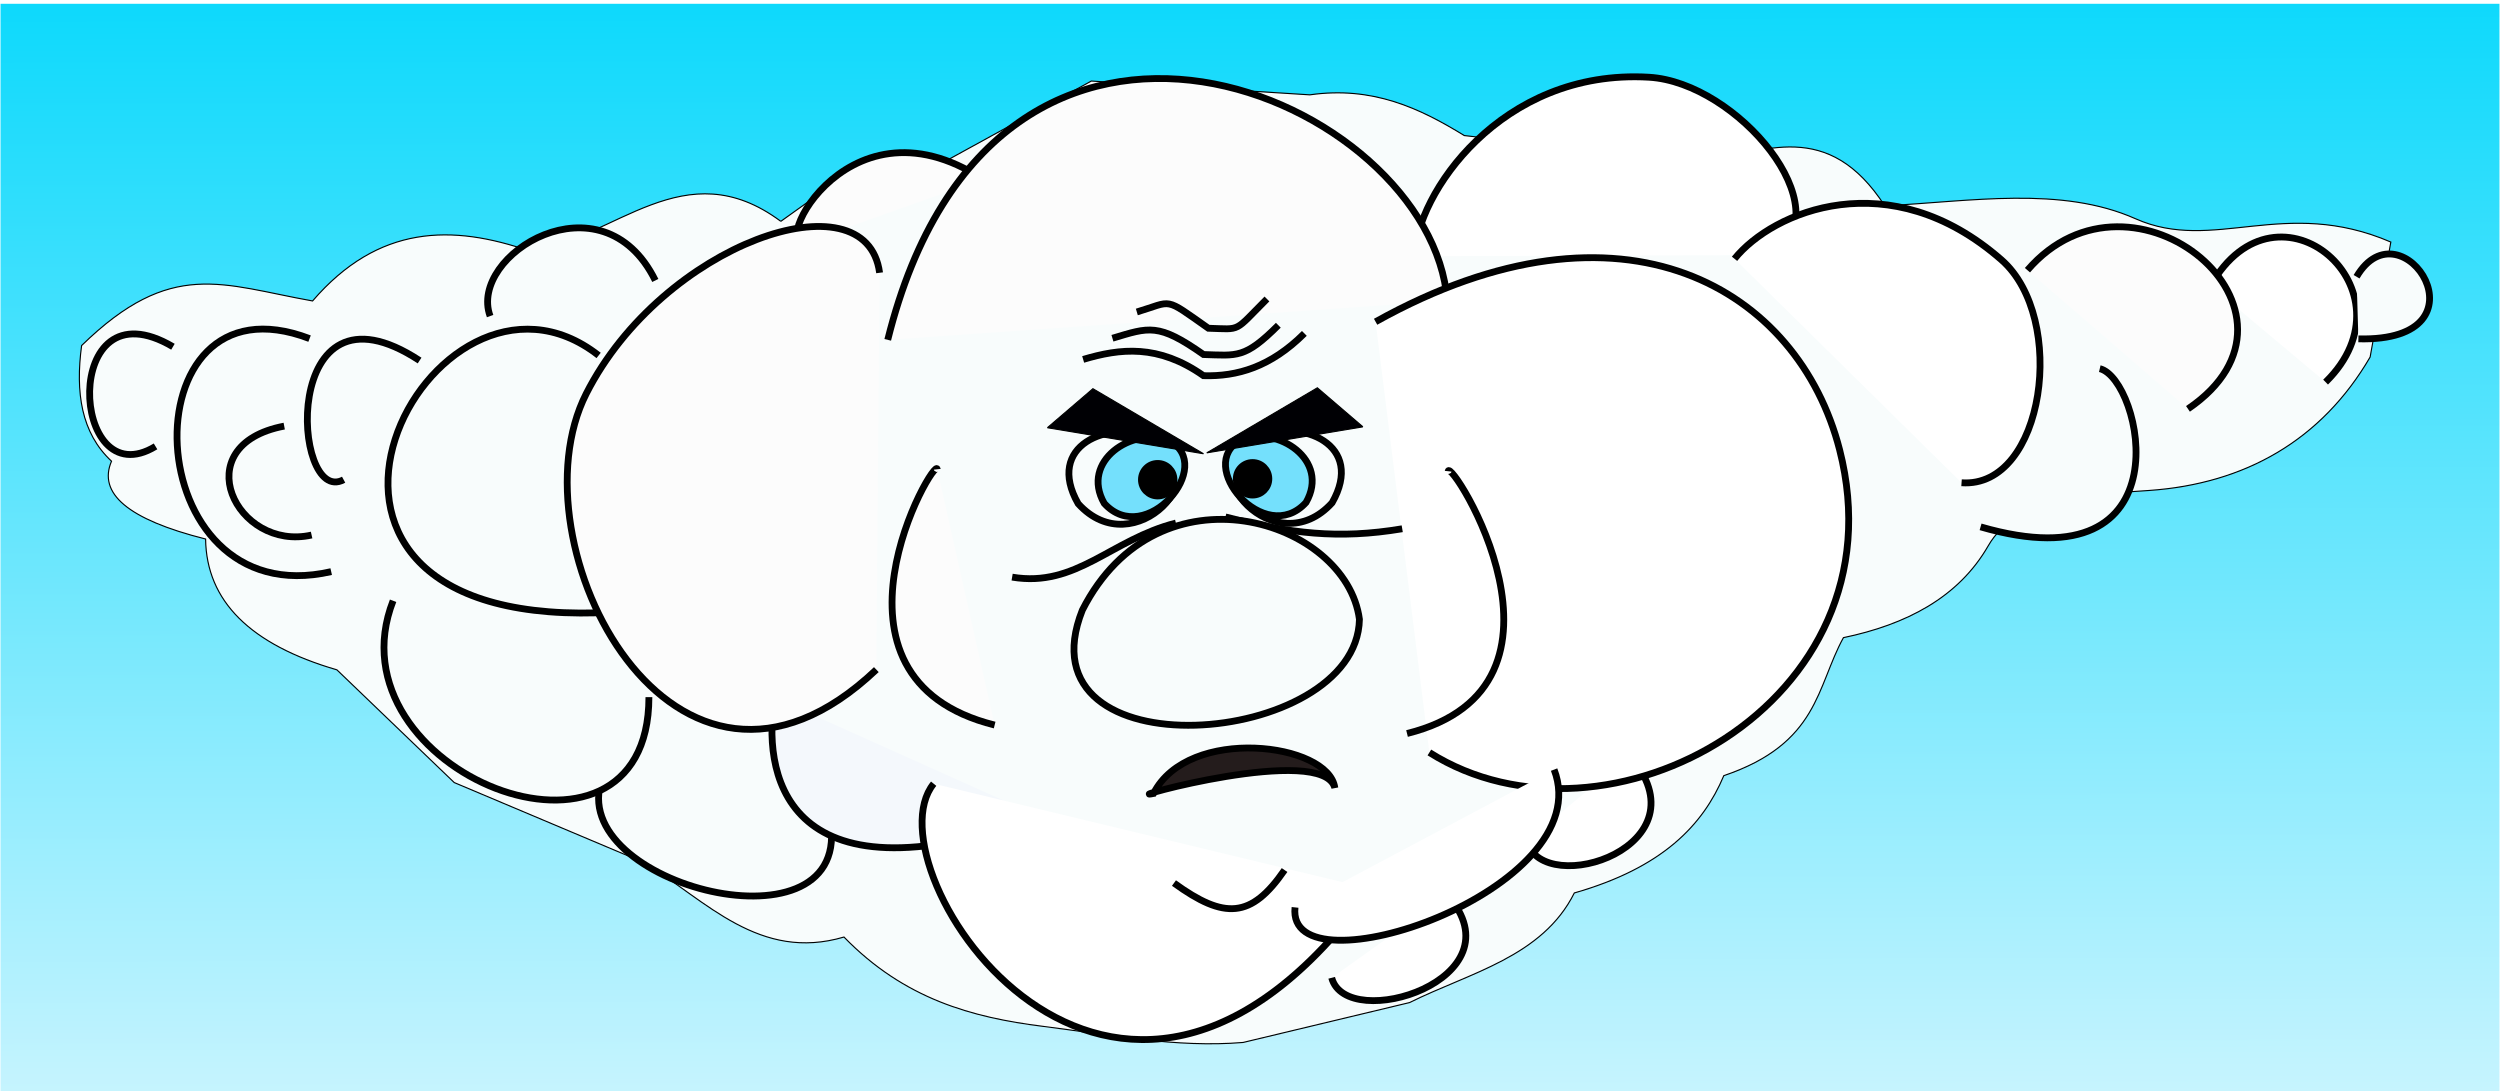 <?xml version="1.0" encoding="UTF-8" standalone="no"?>
<!-- Created with Inkscape (http://www.inkscape.org/) -->

<svg
   xmlns:dc="http://purl.org/dc/elements/1.1/"
   xmlns:cc="http://creativecommons.org/ns#"
   xmlns:rdf="http://www.w3.org/1999/02/22-rdf-syntax-ns#"
   xmlns:svg="http://www.w3.org/2000/svg"
   xmlns="http://www.w3.org/2000/svg"
   xmlns:xlink="http://www.w3.org/1999/xlink"
   xmlns:sodipodi="http://sodipodi.sourceforge.net/DTD/sodipodi-0.dtd"
   xmlns:inkscape="http://www.inkscape.org/namespaces/inkscape"
   width="2195.96"
   height="958.573"
   id="svg2"
   version="1.1"
   inkscape:version="0.48.1 "
   sodipodi:docname="cloud_angry.svg">
  <title
     id="title3053">angry cloud</title>
  <defs
     id="defs4">
    <inkscape:path-effect
       effect="spiro"
       id="path-effect4649"
       is_visible="true" />
    <inkscape:path-effect
       effect="spiro"
       id="path-effect4645"
       is_visible="true" />
    <inkscape:path-effect
       effect="spiro"
       id="path-effect4065"
       is_visible="true" />
    <inkscape:path-effect
       effect="spiro"
       id="path-effect3057"
       is_visible="true" />
    <linearGradient
       id="linearGradient3817">
      <stop
         style="stop-color:#fffcff;stop-opacity:1;"
         offset="0"
         id="stop3819" />
      <stop
         style="stop-color:#0dd9fc;stop-opacity:1;"
         offset="1"
         id="stop3821" />
    </linearGradient>
    <inkscape:path-effect
       effect="spiro"
       id="path-effect3835"
       is_visible="true" />
    <inkscape:path-effect
       effect="spiro"
       id="path-effect3039"
       is_visible="true" />
    <inkscape:path-effect
       effect="spiro"
       id="path-effect4231"
       is_visible="true" />
    <inkscape:path-effect
       effect="spiro"
       id="path-effect3815"
       is_visible="true" />
    <inkscape:path-effect
       effect="spiro"
       id="path-effect3802"
       is_visible="true" />
    <inkscape:path-effect
       effect="spiro"
       id="path-effect3797"
       is_visible="true" />
    <linearGradient
       id="linearGradient2990">
      <stop
         style="stop-color:#ffffff;stop-opacity:1;"
         offset="0"
         id="stop2992" />
      <stop
         style="stop-color:#000000;stop-opacity:0;"
         offset="1"
         id="stop2994" />
    </linearGradient>
    <inkscape:path-effect
       effect="spiro"
       id="path-effect2987"
       is_visible="true" />
    <filter
       inkscape:collect="always"
       id="filter3813"
       color-interpolation-filters="sRGB">
      <feGaussianBlur
         inkscape:collect="always"
         stdDeviation="14.332"
         id="feGaussianBlur3815" />
    </filter>
    <linearGradient
       inkscape:collect="always"
       xlink:href="#linearGradient3817"
       id="linearGradient3825"
       x1="923.279"
       y1="1163.734"
       x2="921.259"
       y2="-92.896"
       gradientUnits="userSpaceOnUse"
       gradientTransform="matrix(0.899,0,0,1,648.782,-471.107)" />
    <inkscape:path-effect
       effect="spiro"
       id="path-effect4065-9"
       is_visible="true" />
  </defs>
  <sodipodi:namedview
     id="base"
     pagecolor="#ffffff"
     bordercolor="#666666"
     borderopacity="1.0"
     inkscape:pageopacity="0.0"
     inkscape:pageshadow="2"
     inkscape:zoom="0.35"
     inkscape:cx="-456.23006"
     inkscape:cy="338.33333"
     inkscape:document-units="px"
     inkscape:current-layer="layer1"
     showgrid="false"
     inkscape:window-width="1324"
     inkscape:window-height="756"
     inkscape:window-x="2220"
     inkscape:window-y="186"
     inkscape:window-maximized="0"
     fit-margin-top="0"
     fit-margin-left="0"
     fit-margin-right="0"
     fit-margin-bottom="0" />
  <g
     inkscape:label="Ebene 1"
     inkscape:groupmode="layer"
     id="layer1"
     transform="translate(-483.092,563.293)">
    <rect
       style="fill:url(#linearGradient3825);fill-opacity:1;stroke:#000000;stroke-width:0.948;stroke-opacity:0"
       id="rect3035"
       width="2195.012"
       height="957.625"
       x="483.566"
       y="-559.962" />
    <path
       style="fill:#f8fcfc;stroke:#000000;stroke-width:1px;stroke-linecap:butt;stroke-linejoin:miter;stroke-opacity:1;filter:url(#filter3813)"
       d="m 1168.949,-368.87 c -84.647,-62.861 -145.769,15.538 -220.213,26.264 -68.51,-23.887 -133.33,-23.388 -191.09,43.673 -79.452,-14.138 -124.002,-37.764 -202.87,39.16 -5.481,40.983 -0.478,76.724 26.273,101.591 -12.022,28.06 13.847,51.067 82.63,68.353 0.726,54.474 39.2,92.77 115.351,114.92 l 103.036,98.995 167.685,70.711 c 53.923,33.499 100.646,86.801 174.681,64.992 53.008,54.527 112.518,70.639 174.831,78.45 58.583,7.343 116.93,19.054 175.767,14.142 l 146.216,-35.035 c 53.02,-26.354 116.589,-40.05 144.708,-96.285 77.377,-22.126 112.964,-59.448 131.32,-103.036 83.407,-28.309 81.337,-77.987 105.056,-121.218 54.908,-11.433 101.063,-35.086 127.279,-80.812 24.794,-43.246 91.695,-44.997 141.421,-48.487 84.087,-5.903 151.354,-44.084 193.949,-117.178 l 18.183,-101.015 c -93.836,-40.386 -155.61,10.048 -224.179,-20.439 -65.407,-29.08 -144.749,-15.233 -220.327,-11.384 -49.906,-76.902 -106.028,-48.127 -161.065,-37.791 l -208.299,-23.925 c -39.154,-24.062 -80.557,-43.625 -135.674,-35.761 l -191.929,-12.122 -143.442,78.792 -101.015,24.244 -28.284,20.203"
       id="path3833"
       inkscape:connector-curvature="0"
       sodipodi:nodetypes="ccccccccccscccccssccscccccccc" />
    <g
       id="g4688">
      <path
         sodipodi:nodetypes="cc"
         inkscape:connector-curvature="0"
         id="path3813-0-5-0-5-2-6-9-1-7-7-4-2-2-7-5-3"
         d="m 1013.874,116.452 c -43.73,94.232 214.444,162.863 198.995,44.673"
         style="fill:#f8fcfc;stroke:#000000;stroke-width:6;stroke-linecap:butt;stroke-linejoin:miter;stroke-miterlimit:4;stroke-opacity:1;stroke-dasharray:none" />
      <path
         sodipodi:nodetypes="cc"
         inkscape:connector-curvature="0"
         id="path3813-0-5-0-5-2-6-9-1-7-7-4"
         d="m 1163.717,49.713 c -10.758,60.409 2.715,187.004 233.28,104.673"
         style="fill:#f4f8fc;stroke:#000000;stroke-width:6;stroke-linecap:butt;stroke-linejoin:miter;stroke-miterlimit:4;stroke-opacity:1;stroke-dasharray:none" />
      <path
         sodipodi:nodetypes="csc"
         inkscape:connector-curvature="0"
         id="path3813-0-5-0"
         d="m 1725.711,-338.209 c 1.02,-53.615 75.331,-164.962 205.792,-157.252 77.523,4.582 170.343,115.524 109.499,156.211"
         style="fill:#ffffff;stroke:#000000;stroke-width:6;stroke-linecap:butt;stroke-linejoin:miter;stroke-miterlimit:4;stroke-opacity:1;stroke-dasharray:none" />
      <path
         sodipodi:nodetypes="cc"
         inkscape:connector-curvature="0"
         id="path3813-0-5-0-5-2-6-9-1-7-7-4-2-2-7-5-3-0-6-2"
         d="m 1346.443,-405.869 c -123.766,-81.314 -195.125,77.773 -149.577,53.244"
         style="fill:#fcfcfc;stroke:#000000;stroke-width:6;stroke-linecap:butt;stroke-linejoin:miter;stroke-miterlimit:4;stroke-opacity:1;stroke-dasharray:none" />
      <path
         sodipodi:nodetypes="cc"
         inkscape:connector-curvature="0"
         id="path3813"
         d="m 1262.857,-264.781 c 94.83,-380.735 478.601,-212.153 491.429,-34.286"
         style="fill:#fcfcfc;stroke:#000000;stroke-width:6;stroke-linecap:butt;stroke-linejoin:miter;stroke-miterlimit:4;stroke-opacity:1;stroke-dasharray:none" />
      <path
         sodipodi:nodetypes="cc"
         inkscape:connector-curvature="0"
         id="path3813-0-5-0-5-2-6-9-1-7-7-4-2-2-7-5"
         d="m 1823.943,175.699 c 15.704,51.532 160.331,3.738 90.423,-75.327"
         style="fill:#ffffff;stroke:#000000;stroke-width:6;stroke-linecap:butt;stroke-linejoin:miter;stroke-miterlimit:4;stroke-opacity:1;stroke-dasharray:none" />
      <path
         sodipodi:nodetypes="csc"
         inkscape:connector-curvature="0"
         id="path3813-7"
         d="m 1691.396,-280.664 c 218.442,-121.78 371.493,-28.352 407.57,112.414 57.167,223.059 -205.024,364.142 -360.332,265.917"
         style="fill:#ffffff;stroke:#000000;stroke-width:6;stroke-linecap:butt;stroke-linejoin:miter;stroke-miterlimit:4;stroke-opacity:1;stroke-dasharray:none" />
      <path
         sodipodi:nodetypes="cc"
         inkscape:connector-curvature="0"
         id="path3813-0-5-0-5-2-6-9-1-7-7-4-2-2-7-5-3-0-6-5"
         d="m 1058.71,-316.94 c -46.839,-95.009 -164.778,-22.567 -145.118,31.288"
         style="fill:#f8fcfc;stroke:#000000;stroke-width:6;stroke-linecap:butt;stroke-linejoin:miter;stroke-miterlimit:4;stroke-opacity:1;stroke-dasharray:none" />
      <path
         sodipodi:nodetypes="cc"
         inkscape:connector-curvature="0"
         id="path3813-0-5-0-5-2-6-9-1-7-7"
         d="M 1008.924,-251.079 C 862.704,-365.716 678.866,-15.621 1007.918,-24.977"
         style="fill:#f8fcfc;stroke:#000000;stroke-width:6;stroke-linecap:butt;stroke-linejoin:miter;stroke-miterlimit:4;stroke-opacity:1;stroke-dasharray:none" />
      <path
         sodipodi:nodetypes="csc"
         inkscape:connector-curvature="0"
         id="path3813-0"
         d="M 1252.857,24.892 C 1075.471,193.243 931.041,-85.47 998.024,-217.467 c 66.976,-131.984 246.189,-193.581 257.69,-106.212"
         style="fill:#fcfcfc;stroke:#000000;stroke-width:6;stroke-linecap:butt;stroke-linejoin:miter;stroke-miterlimit:4;stroke-opacity:1;stroke-dasharray:none" />
      <path
         sodipodi:nodetypes="csc"
         inkscape:connector-curvature="0"
         id="path3813-0-5"
         d="m 2006.671,-335.978 c 33.666,-41.739 136.069,-85.147 234.43,0.903 58.448,51.133 37.992,200.981 -35.021,195.84"
         style="fill:#ffffff;stroke:#000000;stroke-width:6;stroke-linecap:butt;stroke-linejoin:miter;stroke-miterlimit:4;stroke-opacity:1;stroke-dasharray:none" />
      <path
         sodipodi:nodetypes="cc"
         inkscape:connector-curvature="0"
         id="path3813-0-5-0-5-2"
         d="m 2424.842,-312.328 c 58.942,-103.949 183.263,4.196 101.006,84.673"
         style="fill:#ffffff;stroke:#000000;stroke-width:6;stroke-linecap:butt;stroke-linejoin:miter;stroke-miterlimit:4;stroke-opacity:1;stroke-dasharray:none" />
      <path
         sodipodi:nodetypes="cc"
         inkscape:connector-curvature="0"
         id="path3813-0-5-0-5"
         d="m 2263.955,-325.964 c 92.399,-107.294 265.768,37.088 141.006,121.816"
         style="fill:#fcfcfc;stroke:#000000;stroke-width:6;stroke-linecap:butt;stroke-linejoin:miter;stroke-miterlimit:4;stroke-opacity:1;stroke-dasharray:none" />
      <path
         sodipodi:nodetypes="cc"
         inkscape:connector-curvature="0"
         id="path3813-0-5-0-5-2-6"
         d="m 2553.06,-320.216 c 39.694,-67.439 121.129,57.588 1.6,54.567"
         style="fill:#f8fcfc;stroke:#000000;stroke-width:6;stroke-linecap:butt;stroke-linejoin:miter;stroke-miterlimit:4;stroke-opacity:1;stroke-dasharray:none" />
      <path
         sodipodi:nodetypes="cc"
         inkscape:connector-curvature="0"
         id="path3813-0-5-0-5-2-6-9"
         d="m 2327.501,-239.471 c 36.834,8.707 78.201,192.102 -104.709,138.959"
         style="fill:#f8fcfc;stroke:#000000;stroke-width:6;stroke-linecap:butt;stroke-linejoin:miter;stroke-miterlimit:4;stroke-opacity:1;stroke-dasharray:none" />
      <path
         sodipodi:nodetypes="cc"
         inkscape:connector-curvature="0"
         id="path3813-0-5-0-5-2-6-9-1"
         d="m 1755.137,-149.367 c 1.497,-13.339 130.073,188.931 -36.137,230.387"
         style="fill:none;stroke:#000000;stroke-width:6;stroke-linecap:butt;stroke-linejoin:miter;stroke-miterlimit:4;stroke-opacity:1;stroke-dasharray:none" />
      <path
         sodipodi:nodetypes="cc"
         inkscape:connector-curvature="0"
         id="path3813-0-5-0-5-2-6-9-1-7"
         d="m 1306.353,-151.088 c -1.497,-13.339 -115.787,183.216 50.423,224.673"
         style="fill:#fcfcfc;stroke:#000000;stroke-width:6;stroke-linecap:butt;stroke-linejoin:miter;stroke-miterlimit:4;stroke-opacity:1;stroke-dasharray:none" />
      <path
         sodipodi:nodetypes="cc"
         inkscape:connector-curvature="0"
         id="path3813-0-5-0-5-2-6-9-1-7-7-4-2"
         d="m 1303.214,125.096 c -60.427,74.325 158.059,405.587 384.261,92.539"
         style="fill:#ffffff;stroke:#000000;stroke-width:6;stroke-linecap:butt;stroke-linejoin:miter;stroke-miterlimit:4;stroke-opacity:1;stroke-dasharray:none" />
      <path
         sodipodi:nodetypes="cc"
         inkscape:connector-curvature="0"
         id="path3813-0-5-0-5-2-6-9-1-7-7-4-2-2-7"
         d="m 1652.823,295.583 c 13.058,49.171 166.921,1.527 101.852,-72.47"
         style="fill:#ffffff;stroke:#000000;stroke-width:6;stroke-linecap:butt;stroke-linejoin:miter;stroke-miterlimit:4;stroke-opacity:1;stroke-dasharray:none" />
      <path
         sodipodi:nodetypes="cc"
         inkscape:connector-curvature="0"
         id="path3813-0-5-0-5-2-6-9-1-7-7-4-2-2"
         d="m 1620.626,233.744 c -8.409,77.793 268.422,-14.761 227.566,-121.041"
         style="fill:#ffffff;stroke:#000000;stroke-width:6;stroke-linecap:butt;stroke-linejoin:miter;stroke-miterlimit:4;stroke-opacity:1;stroke-dasharray:none" />
      <path
         sodipodi:nodetypes="cc"
         inkscape:connector-curvature="0"
         id="path3813-0-5-0-5-2-6-9-1-7-7-4-2-2-7-5-3-0"
         d="M 828.381,-35.587 C 769.662,114.854 1053.053,225.347 1053.09,49.086"
         style="fill:#f8fcfc;stroke:#000000;stroke-width:6;stroke-linecap:butt;stroke-linejoin:miter;stroke-miterlimit:4;stroke-opacity:1;stroke-dasharray:none" />
      <path
         sodipodi:nodetypes="cc"
         inkscape:connector-curvature="0"
         id="path3813-0-5-0-5-2-6-9-1-7-7-4-2-2-7-5-3-0-6-2-3"
         d="m 1515.989,-103.884 c -56.999,14.517 -87.541,56.989 -143.863,47.53"
         style="fill:none;stroke:#000000;stroke-width:6;stroke-linecap:butt;stroke-linejoin:miter;stroke-miterlimit:4;stroke-opacity:1;stroke-dasharray:none" />
      <path
         sodipodi:nodetypes="cc"
         inkscape:connector-curvature="0"
         id="path3813-0-5-0-5-2-6-9-1-7-7-4-2-2-7-5-3-0-6-2-3-0"
         d="m 1559.497,-109.226 c 56.999,14.517 98.97,19.847 155.291,10.387"
         style="fill:none;stroke:#000000;stroke-width:6;stroke-linecap:butt;stroke-linejoin:miter;stroke-miterlimit:4;stroke-opacity:1;stroke-dasharray:none" />
      <path
         sodipodi:nodetypes="cc"
         inkscape:connector-curvature="0"
         id="path4229"
         d="m 1514.286,212.362 c 44.332,32.136 67.766,31.212 97.143,-11.429"
         style="fill:none;stroke:#000000;stroke-width:6;stroke-linecap:butt;stroke-linejoin:miter;stroke-miterlimit:4;stroke-opacity:1;stroke-dasharray:none" />
      <path
         sodipodi:nodetypes="ccc"
         inkscape:connector-curvature="0"
         id="path3813-0-9"
         d="m 1433.795,-27.343 c 66.976,-131.984 231.904,-79.295 243.404,8.073 -2.376,113.529 -300.92,137.13 -243.404,-8.073 z"
         style="fill:#f8fcfc;stroke:#000000;stroke-width:6;stroke-linecap:butt;stroke-linejoin:miter;stroke-miterlimit:4;stroke-opacity:1;stroke-dasharray:none" />
      <path
         sodipodi:nodetypes="ccc"
         inkscape:connector-curvature="0"
         id="path3813-0-9-7"
         d="m 1430.14,-120.869 c -28.962,-50.7 25.207,-74.816 68.995,-57.886 56.784,29.649 -19.843,112.213 -68.995,57.886 z"
         style="fill:#f8fcfc;stroke:#000000;stroke-width:6;stroke-linecap:butt;stroke-linejoin:miter;stroke-miterlimit:4;stroke-opacity:1;stroke-dasharray:none" />
      <path
         sodipodi:nodetypes="ccc"
         inkscape:connector-curvature="0"
         id="path3813-0-9-7-1-7-7"
         d="m 1453.032,-121.156 c -21.268,-37.23 24.804,-67.528 56.959,-55.096 41.698,21.772 -20.866,94.989 -56.959,55.096 z"
         style="fill:#74e0fc;stroke:#000000;stroke-width:6;stroke-linecap:butt;stroke-linejoin:miter;stroke-miterlimit:4;stroke-opacity:1;stroke-dasharray:none" />
      <path
         transform="translate(345.714,520)"
         d="m 1168.572,-661.924 c 0,7.89 -6.396,14.286 -14.286,14.286 -7.89,0 -14.286,-6.396 -14.286,-14.286 0,-7.89 6.396,-14.286 14.286,-14.286 7.89,0 14.286,6.396 14.286,14.286 z"
         sodipodi:ry="14.285714"
         sodipodi:rx="14.285714"
         sodipodi:cy="-661.92352"
         sodipodi:cx="1154.2858"
         id="path4324"
         style="fill:#000000;fill-opacity:1;stroke:#000000;stroke-width:6;stroke-linecap:round;stroke-miterlimit:4;stroke-opacity:1;stroke-dasharray:none"
         sodipodi:type="arc" />
      <path
         sodipodi:nodetypes="cc"
         inkscape:connector-curvature="0"
         id="path3813-0-5-0-5-2-6-9-1-7-7-4-2-2-7-5-3-0-6-3"
         d="M 755.015,-265.869 C 592.209,-328.166 601.632,-21.517 774.009,-61.196"
         style="fill:#f8fcfc;stroke:#000000;stroke-width:6;stroke-linecap:butt;stroke-linejoin:miter;stroke-miterlimit:4;stroke-opacity:1;stroke-dasharray:none" />
      <path
         sodipodi:nodetypes="cc"
         inkscape:connector-curvature="0"
         id="path3813-0-5-0-5-2-6-9-1-7-7-4-2-2-7-5-3-0-6"
         d="m 851.65,-246.602 c -123.766,-81.314 -112.268,129.201 -66.72,104.673"
         style="fill:#f8fcfc;stroke:#000000;stroke-width:6;stroke-linecap:butt;stroke-linejoin:miter;stroke-miterlimit:4;stroke-opacity:1;stroke-dasharray:none" />
      <path
         sodipodi:nodetypes="cc"
         inkscape:connector-curvature="0"
         id="path3813-0-5-0-5-2-6-9-1-7-7-4-2-2-7-5-3-0-6-6"
         d="m 732.748,-189.011 c -87.941,16.797 -41.984,110.558 24.049,95.687"
         style="fill:none;stroke:#000000;stroke-width:6;stroke-linecap:butt;stroke-linejoin:miter;stroke-miterlimit:4;stroke-opacity:1;stroke-dasharray:none" />
      <path
         sodipodi:nodetypes="cc"
         inkscape:connector-curvature="0"
         id="path3813-0-5-0-5-2-6-9-1-7-7-4-2-2-7-5-3-0-6-4"
         d="m 635.015,-258.726 c -99.262,-58.675 -90.768,133.416 -15.291,87.53"
         style="fill:#f8fcfc;stroke:#000000;stroke-width:6;stroke-linecap:butt;stroke-linejoin:miter;stroke-miterlimit:4;stroke-opacity:1;stroke-dasharray:none" />
      <path
         sodipodi:nodetypes="ccc"
         inkscape:connector-curvature="0"
         id="path3813-0-9-0"
         d="m 1496.329,133.686 c 30.457,-60.019 154.029,-44.631 159.258,-4.9 -10.21,-39.667 -191.379,11.278 -159.258,4.9 z"
         style="fill:#241c1c;stroke:#000000;stroke-width:6;stroke-linecap:butt;stroke-linejoin:miter;stroke-miterlimit:4;stroke-opacity:1;stroke-dasharray:none" />
      <path
         inkscape:connector-curvature="0"
         inkscape:original-d="m 1403.0917,-187.57783 137.1429,22.85714 -97.1429,-57.14285 z"
         inkscape:path-effect="#path-effect4065"
         id="path4063"
         d="m 1403.092,-187.578 137.143,22.857 -97.143,-57.143 -40,34.286"
         style="fill:#000004;stroke:#000000;stroke-width:1px;stroke-linecap:butt;stroke-linejoin:miter;stroke-opacity:1" />
      <path
         sodipodi:nodetypes="ccc"
         inkscape:connector-curvature="0"
         id="path3813-0-9-7-7"
         d="m 1653.186,-121.659 c 28.962,-50.7 -25.207,-74.816 -68.995,-57.886 -56.784,29.649 19.843,112.213 68.995,57.886 z"
         style="fill:#f8fcfc;stroke:#000000;stroke-width:6;stroke-linecap:butt;stroke-linejoin:miter;stroke-miterlimit:4;stroke-opacity:1;stroke-dasharray:none" />
      <path
         sodipodi:nodetypes="ccc"
         inkscape:connector-curvature="0"
         id="path3813-0-9-7-1-7-7-7"
         d="m 1630.294,-121.947 c 21.268,-37.23 -24.804,-67.528 -56.959,-55.096 -41.698,21.772 20.866,94.989 56.959,55.096 z"
         style="fill:#74e0fc;stroke:#000000;stroke-width:6;stroke-linecap:butt;stroke-linejoin:miter;stroke-miterlimit:4;stroke-opacity:1;stroke-dasharray:none" />
      <path
         transform="matrix(-1,0,0,1,2737.612,519.21)"
         d="m 1168.572,-661.924 c 0,7.89 -6.396,14.286 -14.286,14.286 -7.89,0 -14.286,-6.396 -14.286,-14.286 0,-7.89 6.396,-14.286 14.286,-14.286 7.89,0 14.286,6.396 14.286,14.286 z"
         sodipodi:ry="14.285714"
         sodipodi:rx="14.285714"
         sodipodi:cy="-661.92352"
         sodipodi:cx="1154.2858"
         id="path4324-3"
         style="fill:#000000;fill-opacity:1;stroke:#000000;stroke-width:6;stroke-linecap:round;stroke-miterlimit:4;stroke-opacity:1;stroke-dasharray:none"
         sodipodi:type="arc" />
      <path
         inkscape:connector-curvature="0"
         inkscape:original-d="m 1680.2345,-188.36817 -137.1429,22.85714 97.1429,-57.14285 z"
         inkscape:path-effect="#path-effect4065-9"
         id="path4063-3"
         d="m 1680.235,-188.368 -137.143,22.857 97.143,-57.143 40,34.286"
         style="fill:#000004;stroke:#000000;stroke-width:1px;stroke-linecap:butt;stroke-linejoin:miter;stroke-opacity:1" />
      <path
         sodipodi:nodetypes="ccc"
         inkscape:connector-curvature="0"
         id="path4647"
         d="m 1434.52,-247.578 c 32.354,-9.657 65.831,-13.705 105.714,14.286 29.524,0.876 59.048,-7.646 88.571,-37.143"
         style="fill:none;stroke:#000000;stroke-width:6;stroke-linecap:butt;stroke-linejoin:miter;stroke-miterlimit:4;stroke-opacity:1" />
      <path
         sodipodi:nodetypes="ccc"
         inkscape:connector-curvature="0"
         id="path4647-5"
         d="m 1460.235,-266.179 c 32.354,-9.657 40.116,-13.705 80,14.286 29.524,0.876 36.191,3.782 65.714,-25.714"
         style="fill:none;stroke:#000000;stroke-width:6;stroke-linecap:butt;stroke-linejoin:miter;stroke-miterlimit:4;stroke-opacity:1" />
      <path
         sodipodi:nodetypes="ccc"
         inkscape:connector-curvature="0"
         id="path4647-5-2"
         d="m 1481.663,-289.26 c 32.354,-9.657 22.973,-13.705 62.857,14.286 29.524,0.876 21.905,3.782 51.429,-25.714"
         style="fill:none;stroke:#000000;stroke-width:6;stroke-linecap:butt;stroke-linejoin:miter;stroke-miterlimit:4;stroke-opacity:1" />
    </g>
  </g>
</svg>
